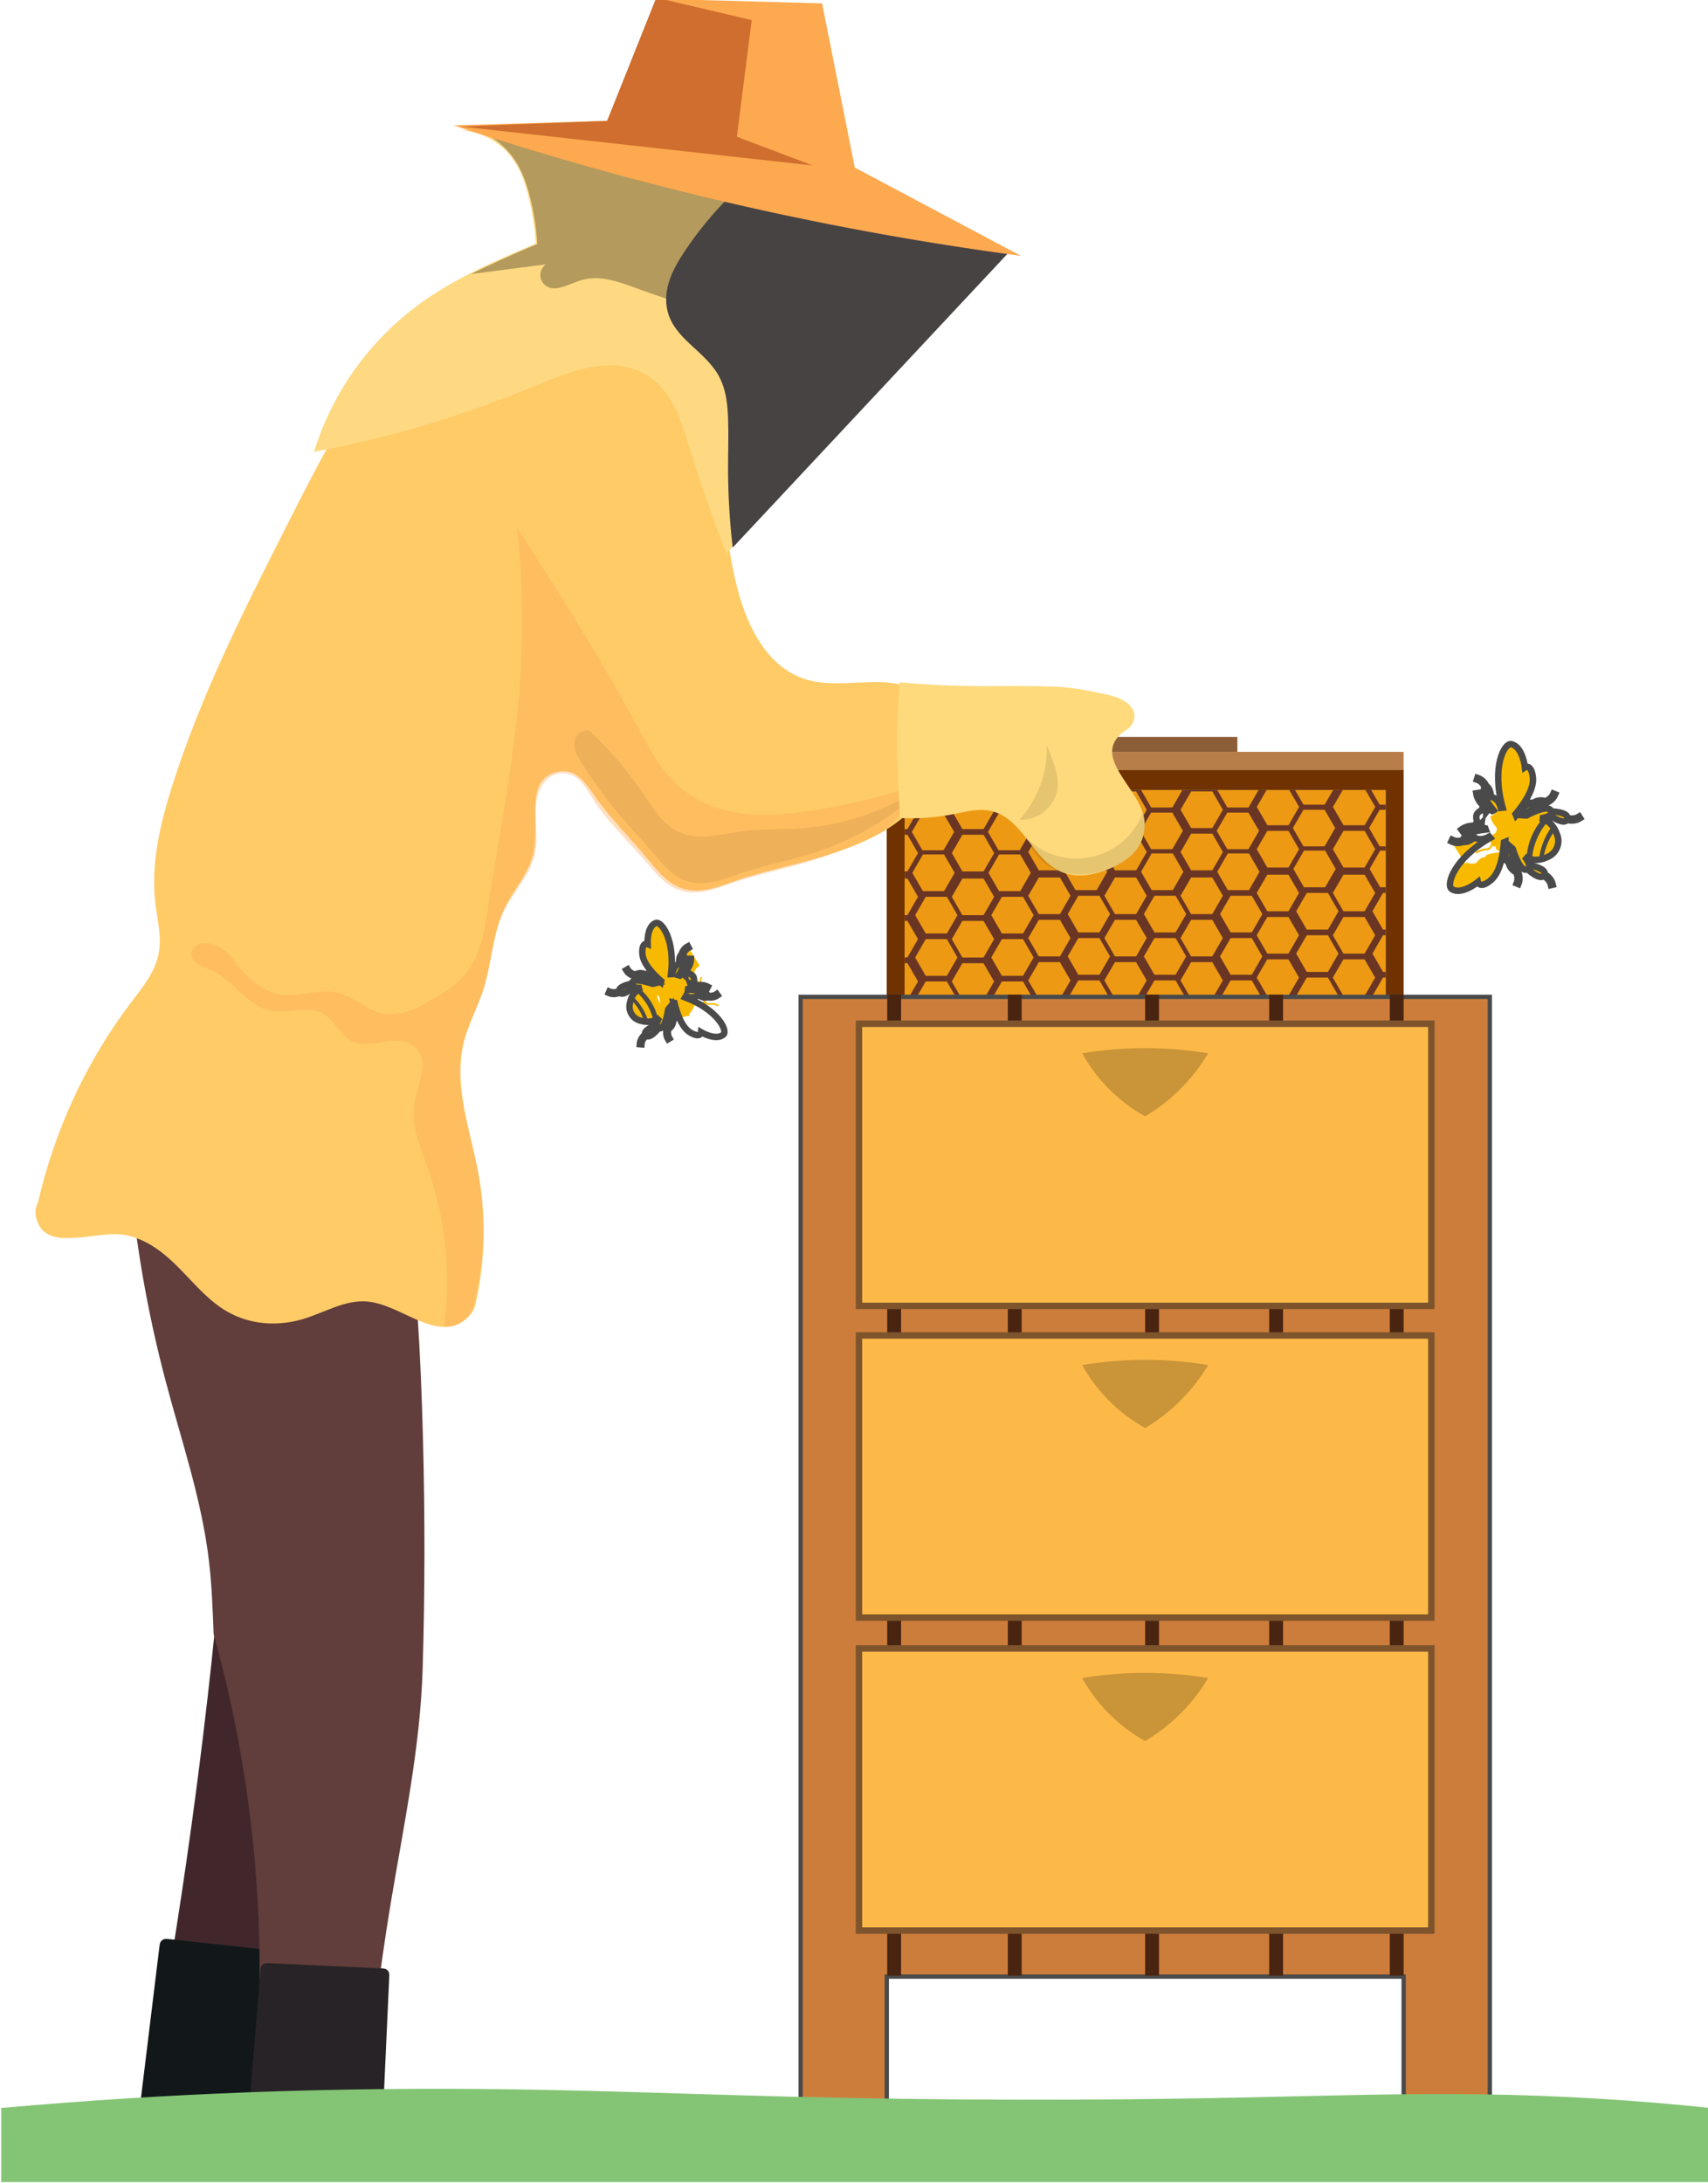 <svg width="69.988mm" height="89.415mm" version="1.1" viewBox="0 0 69.988 89.415" xmlns="http://www.w3.org/2000/svg"><defs><clipPath id="clipPath900"><path d="m187.58 183.47h200.39v12.82h-200.39z"/></clipPath><clipPath id="clipPath884"><path d="m262.42 323.57 2.846-4.682-2.251-1.368-2.846 4.682z"/></clipPath><clipPath id="clipPath890"><path d="m0 0h841.89v595.28h-841.89z"/></clipPath><clipPath id="clipPath868"><path d="m263.33 324.47 3.138-5.162-2.479-1.507-3.138 5.162z"/></clipPath><clipPath id="clipPath874"><path d="m0 0h841.89v595.28h-841.89z"/></clipPath><clipPath id="clipPath848"><path d="m266.56 333.4 9.307-15.312-11.606-7.055-9.308 15.312z"/></clipPath><clipPath id="clipPath854"><path d="m0 0h841.89v595.28h-841.89z"/></clipPath><clipPath id="clipPath832"><path d="m365.5 337.51 2.346 5.716 2.555-1.049-2.346-5.716z"/></clipPath><clipPath id="clipPath838"><path d="m0 0h841.89v595.28h-841.89z"/></clipPath><clipPath id="clipPath816"><path d="m363.98 337.75 2.602 6.34 2.851-1.17-2.602-6.34z"/></clipPath><clipPath id="clipPath822"><path d="m0 0h841.89v595.28h-841.89z"/></clipPath><clipPath id="clipPath796"><path d="m353.15 334.55 7.962 19.4 14.549-5.971-7.962-19.4z"/></clipPath><clipPath id="clipPath802"><path d="m0 0h841.89v595.28h-841.89z"/></clipPath><clipPath id="clipPath780"><path d="m312.13 314.92 9.239 9.239 9.185-9.184-9.239-9.239z"/></clipPath><clipPath id="clipPath786"><path d="m0 0h841.89v595.28h-841.89z"/></clipPath><clipPath id="clipPath766"><path d="m286.78 284.76h69.193v35.488h-69.193z"/></clipPath><clipPath id="clipPath750"><path d="m312.13 242.44 9.239 9.239 9.185-9.185-9.239-9.239z"/></clipPath><clipPath id="clipPath756"><path d="m0 0h841.89v595.28h-841.89z"/></clipPath><clipPath id="clipPath736"><path d="m286.78 212.27h69.193v35.488h-69.193z"/></clipPath><clipPath id="clipPath720"><path d="m312.13 278.76 9.239 9.239 9.185-9.185-9.239-9.239z"/></clipPath><clipPath id="clipPath726"><path d="m0 0h841.89v595.28h-841.89z"/></clipPath><clipPath id="clipPath706"><path d="m286.78 248.59h69.193v35.488h-69.193z"/></clipPath><clipPath id="clipPath696"><path d="m290.43 207.42h3.609v115.82h-3.609z"/></clipPath><clipPath id="clipPath686"><path d="m304.43 207.42h3.609v115.82h-3.609z"/></clipPath><clipPath id="clipPath676"><path d="m320.37 207.42h3.609v115.82h-3.609z"/></clipPath><clipPath id="clipPath666"><path d="m334.77 207.42h3.609v115.82h-3.609z"/></clipPath><clipPath id="clipPath656"><path d="m348.77 207.42h3.609v115.82h-3.609z"/></clipPath><clipPath id="clipPath642"><path d="m280.12 187.21h82.5v136.03h-82.5z"/></clipPath><clipPath id="clipPath626"><path d="m303.18 349.93 7.472 2.55 3.057-8.959-7.472-2.55z"/></clipPath><clipPath id="clipPath632"><path d="m0 0h841.89v595.28h-841.89z"/></clipPath><clipPath id="clipPath616"><path d="m306.67 335.19h15.705v9.226h-15.705z"/></clipPath><clipPath id="clipPath606"><path d="m291.61 335.08h30.718v24.423h-30.718z"/></clipPath><clipPath id="clipPath596"><path d="m240.89 417.46h42.884v21.463h-42.884z"/></clipPath><clipPath id="clipPath586"><path d="m240.09 406.97h67.86v31.822h-67.86z"/></clipPath><clipPath id="clipPath576"><path d="m264.77 373.13h41.626v45.66h-41.626z"/></clipPath><clipPath id="clipPath566"><path d="m241.85 401.1h46.984v23.054h-46.984z"/></clipPath><clipPath id="clipPath556"><path d="m223.89 372.46h81.945v65.9h-81.945z"/></clipPath><clipPath id="clipPath546"><path d="m254.1 334.17h43.6v19.759h-43.6z"/></clipPath><clipPath id="clipPath536"><path d="m209.67 282.69h88.303v94.654h-88.303z"/></clipPath><clipPath id="clipPath526"><path d="m191.56 282.69h107.33v125.57h-107.33z"/></clipPath><clipPath id="clipPath510"><path d="m217.06 210.97 17.655-.808-1.009-22.052-17.655.808z"/></clipPath><clipPath id="clipPath516"><path d="m0 0h841.89v595.28h-841.89z"/></clipPath><clipPath id="clipPath500"><path d="m202.66 188.78h36.05v111.72h-36.05z"/></clipPath><clipPath id="clipPath484"><path d="m205.88 213.89 15.971-1.736-2.696-24.797-15.971 1.736z"/></clipPath><clipPath id="clipPath490"><path d="m0 0h841.89v595.28h-841.89z"/></clipPath><clipPath id="clipPath474"><path d="m203.66 188.78h17.057v60.988h-17.057z"/></clipPath><clipPath id="clipPath464"><path d="m309.69 349.42h23.386v3.725h-23.386z"/></clipPath><clipPath id="clipPath454"><path d="m292.46 314.52h57.836v32.471h-57.836z"/></clipPath><clipPath id="clipPath444"><path d="m290.37 312.2h62.006v37.12h-62.006z"/></clipPath><clipPath id="clipPath434"><path d="m292.45 314.52h57.838v32.466h-57.838z"/></clipPath><clipPath id="clipPath424"><path d="m290.38 347.32h61.995v4.109h-61.995z"/></clipPath></defs><g transform="translate(589.11 216.4)"><g transform="matrix(.353 0 0 -.353 -655.63 -61.906)"><g clip-path="url(#clipPath424)"><path d="m291.38 350.42h59.994v-2.109h-59.994z" fill="#b87e49"/></g></g><g transform="matrix(.353 0 0 -.353 -655.63 -61.906)"><g clip-path="url(#clipPath434)"><path d="m293.45 345.99h55.838v-30.466h-55.838z" fill="#ed9913"/></g></g><g transform="matrix(.353 0 0 -.353 -655.63 -61.906)"><g clip-path="url(#clipPath444)"><path d="m291.37 348.32v-35.12h60.006v35.12zm2.083-2.329h55.841v-30.469h-55.841z" fill="#6f3200"/></g></g><g transform="matrix(.353 0 0 -.353 -655.63 -61.906)"><g clip-path="url(#clipPath454)"><path d="m293.46 345.99v-.286h.317l1.228-2.128-1.228-2.118h-.317v-.655h.317l1.228-2.128-1.228-2.128h-.317v-.829h.317l1.228-2.118-1.228-2.128h-.317v-.665h.317l1.228-2.118-1.228-2.128h-.317v-.665h.317l1.228-2.118-1.228-2.128h-.317v-.665h.317l1.228-2.118-1.228-2.128h-.317v-.665h.317l.317-.552h1.289l-.706 1.218 1.228 2.128h2.456l1.228-2.128-.706-1.218h.962l.317.552h2.456l.317-.552h1.289l-.706 1.218 1.228 2.128h2.456l1.228-2.128-.706-1.218h.921l.389.675h2.456l.389-.675h1.289l-.778 1.34 1.228 2.128h2.456l1.228-2.128-.778-1.34h.962l.389.675h2.456l.389-.675h1.289l-.778 1.34 1.228 2.128h2.456l1.228-2.128-.778-1.34h.962l.389.675h2.456l.389-.675h1.289l-.778 1.34 1.228 2.128h2.456l1.228-2.128-.778-1.34h.767l.583 1.003h2.456l.583-1.003h1.279l-.962 1.668 1.228 2.128h2.456l1.228-2.128-.962-1.668h.952l.583 1.003h2.456l.583-1.003h1.279l-.962 1.668 1.228 2.128h.317v.655h-.317l-1.228 2.128 1.228 2.128h.317v.655h-.317l-1.228 2.128 1.228 2.128h.317v.655h-.317l-1.228 2.128 1.228 2.128h.317v.655h-.645l-1.228 2.128 1.228 2.128h.645v.491h-.706l-1.228 2.128 1.228 2.118h.706v.593h-.706l-.982 1.698h-.665l1.136-1.964-1.228-2.118h-2.456l-1.228 2.118 1.136 1.964h-1.115l-.982-1.698h-2.456l-.982 1.698h-.665l1.136-1.964-1.228-2.118h-2.456l-1.228 2.118 1.136 1.964h-.931l-1.167-2.026h-2.456l-1.166 2.026h-4.052l-1.166-2.026h-2.456l-1.166 2.026h-4.052l-1.166-2.026h-2.456l-1.167 2.026h-4.031l.01-.02-1.228-2.128h-2.456l-1.228 2.128.01.02h-3.95l.01-.02-1.228-2.128h-2.456l-1.228 2.128.01.02zm15.573-.164h2.456l1.228-2.128-1.228-2.118h-2.456l-1.228 2.118zm8.84 0h2.456l1.228-2.128-1.228-2.118h-2.456l-1.228 2.118zm8.84 0h2.456l1.228-2.128-1.228-2.118h-2.456l-1.228 2.118zm-26.552-.123h2.456l1.228-2.128-1.228-2.118h-2.456l-1.228 2.118zm39.588-2.005h2.456l1.228-2.118-1.228-2.128h-2.456l-1.228 2.128zm-26.521-.328h2.456l1.228-2.118-1.228-2.128h-2.456l-1.228 2.128zm8.84 0h2.456l1.228-2.118-1.228-2.128h-2.456l-1.228 2.128zm8.84 0h2.456l1.228-2.118-1.228-2.128h-2.456l-1.228 2.128zm-35.392-.123h2.456l1.228-2.118-1.228-2.128h-2.456l-1.228 2.128zm8.841 0h2.456l1.228-2.118-1.228-2.128h-2.456l-1.228 2.128zm31.197-1.995h2.456l1.228-2.128-1.228-2.128h-2.456l-1.228 2.128zm8.84 0h2.456l1.228-2.128-1.228-2.128h-2.456l-1.228 2.128zm-35.362-.327h2.456l1.228-2.128-1.228-2.128h-2.456l-1.228 2.128zm8.84 0h2.456l1.228-2.128-1.228-2.128h-2.456l-1.228 2.128zm8.84 0h2.456l1.228-2.128-1.228-2.128h-2.456l-1.228 2.128zm-26.552-.123h2.456l1.228-2.128-1.228-2.128h-2.456l-1.228 2.128zm39.649-1.842h2.456l1.228-2.128-1.228-2.128h-2.456l-1.228 2.128zm-26.521-.328h2.456l1.228-2.128-1.228-2.128h-2.456l-1.228 2.128zm8.84 0h2.456l1.228-2.128-1.228-2.128h-2.456l-1.228 2.128zm8.84 0h2.456l1.228-2.128-1.228-2.128h-2.456l-1.228 2.128zm-35.392-.123h2.456l1.228-2.128-1.228-2.128h-2.456l-1.228 2.128zm8.841 0h2.456l1.228-2.128-1.228-2.128h-2.456l-1.228 2.128zm31.136-2.343h2.456l1.228-2.118-1.228-2.128h-2.456l-1.228 2.128zm8.84 0h2.456l1.228-2.118-1.228-2.128h-2.456l-1.228 2.128zm-35.362-.327h2.456l1.228-2.118-1.228-2.128h-2.456l-1.228 2.128zm8.84 0h2.456l1.228-2.118-1.228-2.128h-2.456l-1.228 2.128zm8.84 0h2.456l1.228-2.118-1.228-2.128h-2.456l-1.228 2.128zm-26.552-.123h2.456l1.228-2.118-1.228-2.128h-2.456l-1.228 2.128zm39.976-1.668h2.456l1.228-2.128-1.228-2.128h-2.456l-1.228 2.128zm-26.521-.327h2.456l1.228-2.128-1.228-2.128h-2.456l-1.228 2.128zm8.84 0h2.456l1.228-2.128-1.228-2.128h-2.456l-1.228 2.128zm8.841 0h2.456l1.228-2.128-1.228-2.128h-2.456l-1.228 2.128zm-35.392-.123h2.456l1.228-2.128-1.228-2.128h-2.456l-1.228 2.128zm8.84 0h2.456l1.228-2.128-1.228-2.128h-2.456l-1.228 2.128zm30.808-2.343h2.456l1.228-2.118-1.228-2.128h-2.456l-1.228 2.128zm8.84 0h2.456l1.228-2.118-1.228-2.128h-2.456l-1.228 2.128zm-35.362-.327h2.456l1.228-2.118-1.228-2.128h-2.456l-1.228 2.128zm8.84 0h2.456l1.228-2.118-1.228-2.128h-2.456l-1.228 2.128zm8.84 0h2.456l1.228-2.118-1.228-2.128h-2.456l-1.228 2.128zm-26.552-.123h2.456l1.228-2.118-1.228-2.128h-2.456l-1.228 2.128zm39.976-1.668h2.456l1.228-2.128-1.228-2.128h-2.456l-1.228 2.128zm-26.521-.328h2.456l1.228-2.128-1.228-2.128h-2.456l-1.228 2.128zm8.84 0h2.456l1.228-2.128-1.228-2.128h-2.456l-1.228 2.128zm8.841 0h2.456l1.228-2.128-1.228-2.128h-2.456l-1.228 2.128zm-35.392-.123h2.456l1.228-2.128-1.228-2.128h-2.456l-1.228 2.128zm8.84 0h2.456l1.228-2.128-1.228-2.128h-2.456l-1.228 2.128zm30.808-2.343h2.456l1.228-2.118-1.228-2.128h-2.456l-1.228 2.128zm8.84 0h2.456l1.228-2.118-1.228-2.128h-2.456l-1.228 2.128zm-35.362-.327h2.456l1.228-2.118-1.228-2.128h-2.456l-1.228 2.128zm8.84 0h2.456l1.228-2.118-1.228-2.128h-2.456l-1.228 2.128zm8.84 0h2.456l1.228-2.118-1.228-2.128h-2.456l-1.228 2.128zm-26.552-.123h2.456l1.228-2.118-1.228-2.128h-2.456l-1.228 2.128zm39.976-1.668h2.456l1.228-2.128-1.228-2.128h-2.456l-1.228 2.128zm-26.521-.327h2.456l1.228-2.128-1.228-2.128h-2.456l-1.228 2.128zm8.84 0h2.456l1.228-2.128-1.228-2.128h-2.456l-1.228 2.128zm8.841 0h2.456l1.228-2.128-1.228-2.128h-2.456l-1.228 2.128zm-35.392-.123h2.456l1.228-2.128-1.228-2.128h-2.456l-1.228 2.128zm8.84 0h2.456l1.228-2.128-1.228-2.128h-2.456l-1.228 2.128zm30.808-2.343h2.456l1.228-2.118-1.228-2.128h-2.456l-1.228 2.128zm8.84 0h2.456l1.228-2.118-1.228-2.128h-2.456l-1.228 2.128zm-35.362-.327h2.456l1.228-2.118-1.228-2.128h-2.456l-1.228 2.128zm8.84 0h2.456l1.228-2.118-1.228-2.128h-2.456l-1.228 2.128zm8.84 0h2.456l1.228-2.118-1.228-2.128h-2.456l-1.228 2.128zm-26.552-.123h2.456l1.228-2.118-1.228-2.128h-2.456l-1.228 2.128z" fill="#6a3623"/></g></g><g transform="matrix(.353 0 0 -.353 -655.63 -61.906)"><g clip-path="url(#clipPath464)"><path d="m310.69 352.15h21.386v-1.726h-21.386z" fill="#8c5e38"/></g></g><g transform="matrix(.353 0 0 -.353 -655.63 -61.906)"><g clip-path="url(#clipPath474)"><path d="m218.33 190.11-13.668-.332c2.075 10.606 3.885 21.262 5.428 31.959.912 6.319 1.737 12.7 2.458 19.027.304 2.666.591 5.334.86 8.003 2.637-8.102 4.461-16.447 5.447-24.91 1.307-11.223 1.13-22.569-.526-33.746z" fill="#41272b"/></g></g><g transform="matrix(.353 0 0 -.353 -655.63 -61.906)"><g clip-path="url(#clipPath484)"><g clip-path="url(#clipPath490)"><path d="m208.2 212.64 11.4-1.239c.165-.018.289-.031.393-.05.104-.018.185-.047.275-.08.092-.045.173-.11.238-.191.064-.08.11-.173.135-.273.013-.095.023-.18.019-.286-.004-.106-.018-.232-.036-.399l-2.127-19.569c-.018-.165-.031-.289-.05-.393-.018-.104-.047-.185-.08-.275-.045-.092-.11-.173-.191-.238s-.173-.11-.273-.135c-.095-.013-.18-.023-.286-.019-.107.005-.232.018-.399.036l-12.931.457 2.64 21.629c.018.165.031.289.05.393.018.104.047.185.08.275.045.092.11.173.19.238.08.064.173.111.273.135.095.013.179.023.285.019.106-.004.23-.018.395-.036z" fill="#12171a"/></g></g></g><g transform="matrix(.353 0 0 -.353 -655.63 -61.906)"><g clip-path="url(#clipPath500)"><path d="m203.66 299.5c.738-7.421 2.078-14.751 3.969-21.938 1.83-6.955 4.208-13.792 5.062-20.969.339-2.848.442-5.694.549-8.541 2.233-8.027 3.775-16.231 4.607-24.521 1.128-11.233.95-22.558-.531-33.75l13.688.312c.259 9.026 1.35 18.111 2.844 27.031 1.5 8.961 3.381 17.838 3.656 26.906.266 8.777.274 17.833.031 26.906-.249 9.345-.741 18.734-1.969 27.969z" fill="#613d3b"/></g></g><g transform="matrix(.353 0 0 -.353 -655.63 -61.906)"><g clip-path="url(#clipPath510)"><g clip-path="url(#clipPath516)"><path d="m219.82 209.85 12.742-.583c.159-.007.279-.013.38-.024.101-.011.18-.034.268-.06.091-.038.173-.096.239-.168.067-.073.116-.16.146-.254.018-.09.033-.171.035-.273.002-.102-.003-.224-.011-.385l-.79-17.257c-.007-.159-.013-.279-.024-.38-.011-.101-.034-.18-.06-.268-.038-.091-.096-.173-.168-.239-.073-.067-.16-.116-.254-.146-.09-.018-.171-.033-.273-.035-.102-.002-.224.003-.385.011l-14.569.091 1.564 18.914c.007.159.013.279.024.38.011.101.034.18.06.268.038.091.096.173.168.239.073.067.16.116.254.146.09.018.171.033.273.035.102.002.222-.003.381-.011z" fill="#272326"/></g></g></g><g transform="matrix(.353 0 0 -.353 -655.63 -61.906)"><g clip-path="url(#clipPath526)"><path d="m192.62 296.46c.807-3.658 4.97-2.222 8.721-2.011 2.316.13 4.429-.906 6.295-2.454 2.49-2.065 4.433-4.998 7.287-6.586 2.703-1.504 5.833-1.658 8.713-.8 2.498.743 4.852 2.265 7.455 2.026 4.077-.375 8.131-4.937 11.553-1.929.426.374.743.846.941 1.381 1.183 5.072 1.307 10.333.366 15.455-.936 5.092-2.905 10.185-1.648 15.236.526 2.113 1.602 4.039 2.26 6.113.982 3.094 1.045 6.518 2.457 9.419 1.122 2.306 3.013 4.185 3.421 6.773.542 3.433-.954 7.936 2.415 8.939 2.212.658 3.373-.893 4.633-2.746 1.674-2.461 4.366-5.092 6.449-7.656 1.054-1.297 2.192-2.573 3.753-3.058 2.113-.657 4.1.185 6.124.891 2.677.934 5.59 1.573 8.341 2.313 6.305 1.697 13.149 4.343 15.29 11.137.819 2.599.586 5.523-1.226 7.463-3.703 3.965-9.745.881-14.515 2.557-4.222 1.483-6.468 5.892-7.644 10.381-2.046 7.81-1.59 16.252-4.808 23.647-1.899 4.365-4.966 8.065-8.831 10.656-2.905 2.577-6.667 3.874-10.482 3.62-5.782-.385-10.641-4.12-14.589-8.539-5.695-6.374-9.614-14.12-13.45-21.684-5.093-10.041-10.182-20.087-13.515-30.675-1.373-4.363-2.458-8.955-1.909-13.52.232-1.927.746-3.818.393-5.739-.403-2.193-1.852-3.936-3.177-5.682-5.194-6.84-8.896-14.78-10.848-23.266-.27-.507-.35-1.098-.225-1.662z" fill="#fecb67"/></g></g><g transform="matrix(.353 0 0 -.353 -655.63 -61.906)"><g clip-path="url(#clipPath536)"><path d="m239.99 283.7c.873-.071 1.683.19 2.368.779.43.369.744.847.941 1.381 1.449 5.198 1.666 10.663.634 15.96-.959 4.923-2.978 9.835-1.763 14.732.527 2.123 1.646 4.04 2.336 6.113 1.03 3.096 1.063 6.525 2.521 9.419 1.185 2.352 3.2 4.279 3.6 6.923.382 2.527-.597 5.381.773 7.526.56.876 1.399 1.449 2.455 1.395 1.679-.086 2.491-1.471 3.348-2.878 1.598-2.623 4.314-5.119 6.449-7.656 1.074-1.277 2.194-2.568 3.753-3.058 2.11-.662 4.097.194 6.124.891 2.682.923 5.608 1.507 8.34 2.313 3.125.921 6.295 2.213 9.207 3.657l5.9 6.045c-4.571-1.63-9.16-2.799-13.746-3.554-5.174-.852-10.833-1.165-15.211 2.094-2.675 1.991-4.154 4.902-5.722 7.819-1.705 3.172-3.592 6.394-5.481 9.537-2.684 4.463-5.468 8.867-8.347 13.206.632-5.798.755-11.64.367-17.46-.397-5.954-1.327-11.854-2.315-17.738-.478-2.845-.972-5.706-1.397-8.541-.41-2.734-.797-5.554-2.501-7.76-1.181-1.529-2.871-2.545-4.456-3.417-1.62-.891-3.312-1.706-5.191-1.389-1.94.327-3.393 1.932-5.292 2.419-2.141.549-4.351-.501-6.529-.231-2.437.302-4.247 2.232-5.715 4.201-1.75 2.346-4.733 2.267-4.765.519-.019-1.032 1.183-1.403 2.188-1.805 2.665-1.065 4.114-4.165 6.938-4.743 2.075-.425 4.359.678 6.229-.417 1.319-.772 1.884-2.439 3.26-3.12 2.299-1.138 5.425 1.172 7.391-.776 1.652-1.637.266-4.115-.13-6.392-.452-2.597.671-5.082 1.528-7.517 1.038-2.946 1.724-6.005 2.046-9.112.322-3.101.281-6.243-.134-9.365z" fill="#ffa551" fill-opacity=".353"/></g></g><g transform="matrix(.353 0 0 -.353 -655.63 -61.906)"><g clip-path="url(#clipPath546)"><path d="m257.99 346.12c1.946-2.715 4.278-5.12 6.449-7.656 1.085-1.267 2.191-2.571 3.753-3.058 2.108-.657 4.095.205 6.124.891 2.69.909 5.623 1.449 8.341 2.313 5.195 1.651 10.006 4.477 14.047 8.63-4.463-3.318-9.752-5.293-15.262-5.695-2.335-.17-4.748-.044-7.008-.361-2.449-.344-4.855-1.115-7.172-.067-1.876.849-2.976 2.7-4.121 4.404-1.819 2.708-3.95 5.193-6.348 7.404-.606.05-1.184-.261-1.476-.793-.542-.988.057-2.114.693-3.083.63-.959 1.276-1.944 1.982-2.929z" fill="#634a27" fill-opacity=".1"/></g></g><g transform="matrix(.353 0 0 -.353 -655.63 -61.906)"><g clip-path="url(#clipPath556)"><path d="m224.89 385.23c8.865 1.65 17.404 4.221 25.55 7.616 4.351 1.814 9.253 3.768 13.251 1.163 2.821-1.838 3.81-5.167 4.762-8.224 1.28-4.113 2.709-8.215 4.306-12.329l32.076 34.687-17.169 9.643-3.794 19.046-19.015.524-5.941-14.155-17.023-.654c2.484-.15 4.762-1.434 6.178-3.481.881-1.274 1.354-2.743 1.716-4.203.443-1.781.729-3.611.848-5.475-.381-.16-.761-.321-1.141-.482-4.418-1.877-8.82-3.868-12.667-6.745-5.67-4.239-9.849-10.168-11.937-16.933z" fill="#fed982"/></g></g><g transform="matrix(.353 0 0 -.353 -655.63 -61.906)"><g clip-path="url(#clipPath566)"><path d="m287.84 417.74-28.75 5.415-16.234-.278c2.212-.573 4.132-1.947 5.389-3.856.85-1.292 1.342-2.748 1.716-4.203.457-1.778.744-3.609.848-5.475-.381-.159-.761-.32-1.141-.482-2.207-.944-4.39-1.944-6.547-2.999l8.7 1.123c-.771-.528-.881-1.623-.23-2.293 1.048-1.079 2.634-.113 4.092.381 1.881.637 3.736.169 5.58-.476 2.11-.738 4.364-1.654 6.598-2.128 9.951-2.111 19.404 5.114 19.98 15.27z" fill-opacity=".29"/></g></g><g transform="matrix(.353 0 0 -.353 -655.63 -61.906)"><g clip-path="url(#clipPath576)"><path d="m271.81 394.16c.939-1.653 1.097-3.458 1.153-5.289.057-1.825-.009-3.683-.009-5.477-4e-4-3.068.177-6.158.542-9.272l31.898 34.093-18.561 9.567-13.823-3.052c-1.923-1.935-3.582-3.979-5.022-6.126-1.402-2.091-2.723-4.534-2.031-7.146.825-3.114 4.286-4.544 5.851-7.299z" fill="#474343"/></g></g><g transform="matrix(.353 0 0 -.353 -655.63 -61.906)"><g clip-path="url(#clipPath586)"><path d="m306.95 407.97-19.286 10.252-3.794 19.046-19.015.524-5.941-14.154-17.824-.525c10.06-3.333 20.262-6.221 30.577-8.654 11.646-2.748 23.422-4.913 35.284-6.488z" fill="#fda950"/></g></g><g transform="matrix(.353 0 0 -.353 -655.63 -61.906)"><g clip-path="url(#clipPath596)"><path d="m275.7 435.33-11.078 2.594-5.707-14.289-17.023-.654 40.884-4.52-8.799 3.331z" fill="#cf6e2e"/></g></g><g transform="matrix(.353 0 0 -.353 -655.63 -61.906)"><g clip-path="url(#clipPath606)"><path d="m292.93 342.74c2.052-.104 4.109.044 6.125.439 1.507.295 3.059.737 4.594.338 1.711-.444 2.908-1.815 3.982-3.199 1.215-1.566 2.406-3.265 4.29-3.932 1.742-.617 3.588-.234 5.236.445 1.423.586 2.779 1.407 3.546 2.754.668 1.175.797 2.548.388 3.793-1.072 3.261-5.34 6.29-2.701 8.964.508.515 1.267.79 1.566 1.458.697 1.553-.774 2.762-2.775 3.205-1.801.399-4.002.901-6.331.984-2.801.1-5.601.06-8.404.058-3.202-.002-6.402.148-9.589.45-.198-2.677-.275-5.327-.244-7.99.03-2.593.14-5.18.317-7.767z" fill="#ffda7c"/></g></g><g transform="matrix(.353 0 0 -.353 -655.63 -61.906)"><g clip-path="url(#clipPath616)"><path d="m307.67 340.35c.702-1.94 2.283-3.406 4.29-3.932 1.767-.463 3.59-.197 5.236.445 1.436.56 2.768 1.413 3.546 2.754.671 1.158.82 2.537.388 3.793-.98-2.631-3.23-4.583-5.973-5.183-2.694-.589-5.504.208-7.488 2.123z" fill-opacity=".1"/></g></g><g transform="matrix(.353 0 0 -.353 -655.63 -61.906)"><g clip-path="url(#clipPath626)"><g clip-path="url(#clipPath632)"><path d="m306.76 342.54c1.357 1.483 2.325 3.279 2.819 5.228.283 1.117.405 2.269.362 3.421.34-.774.641-1.565.903-2.369.211-.651.398-1.316.402-2.001.014-2.451-2.038-4.408-4.485-4.278z" fill-opacity=".1"/></g></g></g><g transform="matrix(.353 0 0 -.353 -655.63 -61.906)"><g clip-path="url(#clipPath642)"><path d="m281.38 321.99v-133.53h10v19.844h60v-19.844h10v133.53z" fill="#cd7d3b"/><g transform="matrix(1 0 0 -1 281.38 321.99)"><path d="m0 0v133.53h10v-19.844h60v19.844h10v-133.53z" fill="none" stroke="#4a4a4a" stroke-width=".5"/></g></g></g><g transform="matrix(.353 0 0 -.353 -655.63 -61.906)"><g clip-path="url(#clipPath656)"><path d="m349.77 322.24h1.609v-113.82h-1.609z" fill="#492410"/></g></g><g transform="matrix(.353 0 0 -.353 -655.63 -61.906)"><g clip-path="url(#clipPath666)"><path d="m335.77 322.24h1.609v-113.82h-1.609z" fill="#492410"/></g></g><g transform="matrix(.353 0 0 -.353 -655.63 -61.906)"><g clip-path="url(#clipPath676)"><path d="m321.37 322.24h1.609v-113.82h-1.609z" fill="#492410"/></g></g><g transform="matrix(.353 0 0 -.353 -655.63 -61.906)"><g clip-path="url(#clipPath686)"><path d="m305.43 322.24h1.609v-113.82h-1.609z" fill="#492410"/></g></g><g transform="matrix(.353 0 0 -.353 -655.63 -61.906)"><g clip-path="url(#clipPath696)"><path d="m291.43 322.24h1.609v-113.82h-1.609z" fill="#492410"/></g></g><g transform="matrix(.353 0 0 -.353 -655.63 -61.906)"><g clip-path="url(#clipPath706)"><path d="m288.15 282.7h66.443v-32.738h-66.443z" fill="#fcb947"/><g transform="matrix(1 0 0 -1 288.15 282.7)"><path d="m0 0h66.443v32.738h-66.443z" fill="none" stroke="#7e542c" stroke-width=".75"/></g></g></g><g transform="matrix(.353 0 0 -.353 -655.63 -61.906)"><g clip-path="url(#clipPath720)"><g clip-path="url(#clipPath726)"><path d="m314.06 279.27c.821-1.479 1.838-2.84 3.024-4.047 1.266-1.289 2.71-2.389 4.289-3.266 1.406.836 2.71 1.834 3.884 2.973 1.329 1.289 2.482 2.748 3.429 4.34-2.383.394-4.794.595-7.21.6-2.484.006-4.965-.195-7.416-.6z" fill-opacity=".2"/></g></g></g><g transform="matrix(.353 0 0 -.353 -655.63 -61.906)"><g clip-path="url(#clipPath736)"><path d="m288.15 246.38h66.443v-32.738h-66.443z" fill="#fcb947"/><g transform="matrix(1 0 0 -1 288.15 246.38)"><path d="m0 0h66.443v32.738h-66.443z" fill="none" stroke="#7e542c" stroke-width=".75"/></g></g></g><g transform="matrix(.353 0 0 -.353 -655.63 -61.906)"><g clip-path="url(#clipPath750)"><g clip-path="url(#clipPath756)"><path d="m314.06 242.95c.821-1.479 1.838-2.84 3.024-4.047 1.266-1.289 2.71-2.389 4.289-3.266 1.406.836 2.71 1.834 3.884 2.973 1.329 1.289 2.482 2.748 3.429 4.34-2.383.394-4.794.595-7.21.6-2.484.006-4.965-.195-7.416-.6z" fill-opacity=".2"/></g></g></g><g transform="matrix(.353 0 0 -.353 -655.63 -61.906)"><g clip-path="url(#clipPath766)"><path d="m288.15 318.87h66.443v-32.738h-66.443z" fill="#fcb947"/><g transform="matrix(1 0 0 -1 288.15 318.87)"><path d="m0 0h66.443v32.738h-66.443z" fill="none" stroke="#7e542c" stroke-width=".75"/></g></g></g><g transform="matrix(.353 0 0 -.353 -655.63 -61.906)"><g clip-path="url(#clipPath780)"><g clip-path="url(#clipPath786)"><path d="m314.06 315.44c.821-1.479 1.838-2.84 3.024-4.047 1.266-1.289 2.71-2.389 4.289-3.266 1.406.836 2.71 1.834 3.884 2.973 1.329 1.289 2.482 2.748 3.429 4.34-2.383.394-4.794.595-7.21.6-2.484.006-4.965-.195-7.416-.6z" fill-opacity=".2"/></g></g></g><g transform="matrix(.353 0 0 -.353 -655.63 -61.906)"><g clip-path="url(#clipPath796)"><g clip-path="url(#clipPath802)"><path d="m356.91 340.03c.562-.275 1.12-.164 1.432-.051.224-.043.651-.011 1.239.521.332-.235.915-.361 1.714.085.038-.05.077-.1.117-.146-4.183-2.391-5.162-5.483-4.449-5.943 1.142-.735 3.035.828 3.035.828s.217-.876 1.522.228c1.092.921 1.41 3.125 1.502 4.358.052.018.103.037.151.057-.05-.925-.058-2.375.323-2.251.018.007.036.014.052.017.017-.224.14-.943.891-1.271.114-.263.27-.771.052-1.302l.203-.083c.26.632.064 1.224-.07 1.511-.021.309-.178.866-.79 1.27.012.005.021.011.037.014.186.081.087.787-.092 1.516.083-.073.171-.148.26-.219.304-.952 1.019-2.808 1.708-2.342.332-.319 1.446-1.244 1.877-.795.224-.126.72-.463.859-1.072l.213.051c-.156.7-.703 1.071-.963 1.217.176.608-1.275.952-1.794 1.056-.035.285-.245.637-.516.985.151-.077.31-.146.474-.213.78-.32 1.61-.144 2.392.274.82.437 1.231 1.44.955 2.326-.265.843-.726 1.554-1.51 1.876-.164.067-.324.123-.488.18.437.057.834.161 1.06.339.443-.29 1.717-1.064 2.019-.508.286-.083.938-.198 1.54.19l-.116.186c-.528-.34-1.118-.232-1.365-.16.013.62-1.429.744-1.894.753-.163.816-1.975-.001-2.86-.465-.113.012-.228.019-.339.025.643.391 1.21.824 1.13 1.014-.005.012-.011.024-.016.036.724-.144 1.227.142 1.455.349.296.11.851.394 1.111 1.026l-.203.083c-.216-.527-.686-.782-.952-.89-.766.295-1.359-.132-1.528-.28-.009.014-.017.032-.024.05-.184.356-1.196-.681-1.811-1.375-.018.052-.042.101-.068.146.796.944 2.119 2.736 1.992 4.157-.153 1.703-.923 1.23-.923 1.23s-.262 2.413-1.589 2.696c-.83.173-2.305-2.713-1.008-7.354-.061-.005-.123-.013-.186-.022-.257.874-.761 1.194-1.16 1.264-.045.792-.326 1.115-.516 1.241-.149.297-.464.765-1.055.969l-.07-.207c.445-.153.713-.481.863-.739 0 0-.001-.004-.006-.002-.109-.901.181-1.202.32-1.294-.03-.013-.06-.029-.082-.045-.195-.151.49-1.06.83-1.48-.045-.026-.09-.051-.135-.077-.176.112-.465.211-.705-.109 8e-4.182-.123.253-.29.242l.045.109c.099.24.048.523-.136.712-.213.225-.487.603-.567 1.128l-.216-.035c.092-.58.393-.999.627-1.243.12-.128.157-.316.091-.476l-.107-.261c-.226-.095-.46-.28-.551-.503-.092-.223-.055-.518.039-.744l-.108-.262c-.066-.16-.224-.268-.399-.275-.34-.013-.847-.096-1.319-.444l.129-.176c.43.316.887.396 1.196.406.265.009.497.169.596.41l.045.111c.111-.125.249-.162.377-.031-.054-.396.225-.532.425-.575.014-.05.022-.102.042-.149-.539-.065-1.662-.224-1.63-.469.004-.026.01-.058.026-.089-.16.031-.582.021-1.137-.697 0 0-.002-.004.002-.006-.288-.079-.715-.124-1.133.082l-.096-.198z" fill="#f8ba00"/><g transform="matrix(.38 .925 .925 -.38 354.97 335.29)"><path d="m5.119 0c-.041.624.274 1.098.497 1.344.046.223.237.607.953.948-.091.396.014.984.729 1.554-.032.055-.064.109-.091.164-3.8-2.962-7.032-2.694-7.187-1.86-.246 1.335 1.918 2.493 1.918 2.493 0 0-.729.533.789 1.321 1.267.661 3.427.118 4.602-.265.036.041.073.082.11.118-.875.305-2.219.848-1.959 1.153.014.014.026.028.036.041-.201.1-.819.487-.837 1.307-.201.205-.611.543-1.185.543v.219c.684 0 1.157-.406 1.371-.638.278-.137.733-.493.874-1.213.009.009.018.015.027.028.146.141.761-.219 1.367-.661-.036.105-.072.214-.104.323-.766.643-2.211 2.009-1.518 2.469-.169.428-.602 1.81-.023 2.038-.032.255-.155.842-.665 1.202l.128.178c.588-.41.724-1.057.76-1.353.629-.068.396-1.541.296-2.061.251-.141.496-.469.715-.852-.014.169-.017.342-.017.52 0 .843.478 1.544 1.162 2.109.715.592 1.799.592 2.515 0 .679-.565 1.162-1.261 1.162-2.109 0-.178-.009-.347-.019-.52.219.383.466.71.716.852-.1.519-.333 1.992.296 2.061.032.296.173.943.76 1.353l.128-.178c-.515-.36-.639-.947-.666-1.202.579-.223.146-1.605-.023-2.038.693-.46-.751-1.827-1.517-2.469-.032-.109-.069-.218-.105-.323.606.447 1.221.807 1.367.661.009-.009.018-.019.027-.028.141.725.598 1.081.876 1.213.214.232.688.638 1.371.638v-.219c-.57 0-.984-.337-1.185-.543-.018-.82-.638-1.207-.839-1.307.009-.014.023-.028.037-.041.26-.305-1.085-.848-1.959-1.153.041-.036.078-.077.11-.118 1.176.378 3.336.921 4.602.265 1.517-.788.787-1.321.787-1.321s2.133-1.158 1.891-2.493c-.155-.834-3.385-1.102-7.186 1.86-.027-.055-.059-.109-.091-.164.711-.57.816-1.157.729-1.554.715-.342.907-.725.953-.948.219-.251.532-.72.496-1.344l-.218.014c.027.469-.174.842-.356 1.079 0 0-.004 0-.004-.004-.875.242-1.043.623-1.075.787-.023-.023-.05-.045-.073-.058-.214-.123-.794.856-1.054 1.33-.041-.032-.081-.064-.122-.095.036-.205.019-.511-.369-.611.169-.068.187-.21.114-.36h.118c.26 0 .502-.154.607-.396.128-.283.373-.679.829-.953l-.114-.187c-.501.305-.775.742-.911 1.052-.073.159-.233.265-.406.265h-.282c-.173-.173-.433-.319-.675-.319-.242 0-.5.146-.674.319h-.283c-.173 0-.333-.105-.406-.265-.141-.31-.41-.747-.911-1.052l-.114.187c.456.278.703.67.83.953.109.242.345.396.605.396h.12c-.073.15-.055.292.114.36-.387.1-.407.41-.37.611-.041.032-.086.059-.122.095-.264-.474-.838-1.453-1.052-1.33-.023.014-.05.031-.073.058-.032-.159-.202-.546-1.077-.787 0 0-.004-0-.004.004-.182-.237-.386-.615-.355-1.079z" fill="none" stroke="#4a4a4a" stroke-width=".75"/></g></g></g></g><g transform="matrix(.353 0 0 -.353 -655.63 -61.906)"><g clip-path="url(#clipPath816)"><g clip-path="url(#clipPath822)"><path d="m365.64 338.15c.067.848.259 1.658.574 2.419.308.743.731 1.436 1.266 2.071.109-.042.216-.087.321-.137.106-.05.21-.103.311-.16-.535-.62-.959-1.298-1.268-2.026-.316-.747-.509-1.544-.576-2.38-.099.026-.198.056-.296.088-.112.037-.223.078-.332.123z" fill="#4a4a4a"/></g></g></g><g transform="matrix(.353 0 0 -.353 -655.63 -61.906)"><g clip-path="url(#clipPath832)"><g clip-path="url(#clipPath838)"><path d="m367.09 337.94c.082.713.254 1.4.514 2.053.258.649.602 1.262 1.028 1.831l.364-.445c-.343-.454-.628-.939-.854-1.451-.27-.611-.452-1.258-.546-1.931z" fill="#4a4a4a"/></g></g></g><g transform="matrix(.353 0 0 -.353 -655.63 -61.906)"><g clip-path="url(#clipPath848)"><g clip-path="url(#clipPath854)"><path d="m268.29 327.85c-.462-.241-.663-.67-.741-.935-.139-.129-.329-.431-.263-1.088-.322-.107-.694-.435-.79-1.19-.053-.001-.105-.002-.156-.006.464 3.985-1.125 6.168-1.785 5.917-1.056-.402-.944-2.443-.944-2.443s-.694.288-.599-1.133c.078-1.187 1.398-2.489 2.179-3.16-.013-.044-.026-.087-.037-.129-.596.49-1.563 1.212-1.668.895-.004-.016-.008-.031-.014-.043-.158.099-.701.372-1.292.03-.233.054-.65.2-.898.608l-.156-.095c.296-.486.789-.648 1.047-.7.217-.139.668-.308 1.241-.097-.003-.01-.003-.019-.009-.032-.037-.165.485-.447 1.061-.687-.09-.019-.183-.041-.275-.066-.788.267-2.385.704-2.413.012-.378-.065-1.548-.355-1.46-.865-.195-.088-.666-.254-1.143-.047l-.071-.168c.546-.241 1.065-.058 1.291.044.321-.418 1.268.384 1.594.68.209-.117.548-.15.915-.14-.126-.063-.251-.136-.377-.213-.6-.365-.891-1.008-.998-1.739-.112-.765.357-1.536 1.087-1.789.696-.239 1.4-.281 2.003.085.127.077.242.157.362.238-.178-.321-.304-.638-.296-.878-.413-.153-1.561-.625-1.338-1.102-.197-.151-.596-.53-.634-1.126l.182-.014c.033.522.397.864.567.994.409-.315 1.205.59 1.44.897.627-.294.975 1.324 1.101 2.147.064.07.126.143.184.215-.056-.624-.046-1.218.121-1.258.01-.003.021-.004.032-.007-.454-.414-.511-.893-.484-1.148-.073-.253-.156-.765.139-1.251l.156.095c-.246.405-.185.846-.126 1.077.576.368.583.976.567 1.162.014-6e-4.03-.005.045-.009.33-.053.134 1.138-.027 1.893.044-.013.088-.022.132-.027.239-1.0.787-2.771 1.802-3.389 1.217-.739 1.281.011 1.281.011s1.746-1.016 2.592-.267c.526.471-.68 2.885-4.43 4.308.027.043.052.089.077.136.713-.259 1.176-.08 1.421.153.552-.361.908-.332 1.087-.268.273-.047.742-.067 1.171.229l-.104.149c-.322-.222-.674-.241-.922-.213 0 0-.002.003.001.005-.55.518-.895.473-1.025.424.006.026.01.055.01.077-.005.205-.952.195-1.402.174.005.043.01.085.015.128.162.063.371.208.275.526.121-.09.23-.042.305.075l.051-.084c.112-.185.327-.29.544-.26.256.031.645.028 1.036-.178l.084.162c-.434.225-.863.23-1.143.193-.145-.017-.289.051-.364.174l-.122.201c.048.198.039.446-.065.618s-.32.293-.518.341l-.122.202c-.075.123-.069.282.013.403.159.234.354.615.354 1.103l-.182 4e-4c-7e-4-.444-.173-.79-.319-1.003-.124-.182-.132-.417-.02-.602l.052-.085c-.139-.013-.231-.087-.207-.237-.239.232-.468.112-.595-8e-4-.04.015-.079.036-.121.046.223.393.671 1.225.491 1.324-.02.01-.044.022-.073.026.1.092.301.38.095 1.106 0 0-.002.003-.005.001.09.232.27.541.615.719l-.085.162z" fill="#f8ba00"/><g transform="matrix(.519 -.855 -.855 -.519 266.08 331.5)"><path d="m4.262 0c-.034.52.228.914.414 1.119.038.186.198.505.793.79-.076.33.011.819.607 1.293-.027.046-.053.091-.076.136-3.164-2.466-5.854-2.243-5.983-1.548-.205 1.112 1.597 2.076 1.597 2.076 0 0-.607.444.657 1.1 1.055.55 2.853.098 3.832-.221.03.034.061.068.091.098-.728.254-1.847.706-1.631.96.011.011.022.023.03.034-.167.083-.682.405-.697 1.088-.167.171-.508.452-.986.452v.183c.569 0 .963-.338 1.142-.531.231-.114.61-.411.728-1.01.008.008.015.012.023.024.121.118.634-.182 1.138-.55-.03.087-.06.178-.087.269-.637.535-1.84 1.673-1.264 2.056-.14.357-.501 1.507-.019 1.696-.027.212-.129.701-.554 1.001l.107.148c.489-.341.603-.88.633-1.126.524-.057.33-1.283.247-1.716.209-.118.413-.39.595-.709-.011.14-.014.285-.014.433 0 .702.398 1.285.967 1.756.596.493 1.498.493 2.094 0 .565-.47.967-1.05.967-1.756 0-.148-.008-.289-.015-.433.182.319.388.591.596.709-.083.432-.277 1.659.247 1.716.027.247.144.785.633 1.126l.107-.148c-.429-.3-.532-.788-.555-1.001.482-.186.121-1.336-.019-1.696.577-.383-.625-1.521-1.263-2.056-.027-.091-.057-.182-.088-.269.505.372 1.017.671 1.138.55.008-.008.015-.016.023-.024.118.603.498.9.729 1.01.178.193.573.531 1.142.531v-.183c-.474 0-.819-.281-.986-.452-.015-.683-.531-1.005-.698-1.088.008-.011.019-.023.031-.034.216-.254-.903-.706-1.631-.96.034-.03.065-.064.091-.098.979.315 2.777.767 3.832.221 1.263-.656.656-1.1.656-1.1s1.776-.964 1.574-2.076c-.129-.694-2.818-.918-5.982 1.548-.023-.046-.049-.091-.076-.136.592-.474.679-.963.607-1.293.596-.285.755-.604.793-.79.182-.209.443-.599.413-1.119l-.181.012c.023.391-.145.701-.296.899 0 0-.004 0-.004-.004-.728.201-.868.519-.895.656-.019-.019-.041-.037-.06-.049-.178-.102-.661.713-.877 1.107-.034-.027-.068-.053-.102-.079.03-.171.015-.425-.307-.509.14-.057.156-.175.095-.3h.098c.216 0 .418-.129.505-.33.106-.235.311-.566.69-.793l-.095-.155c-.417.254-.645.618-.759.876-.061.133-.194.221-.338.221h-.235c-.144-.144-.361-.266-.562-.266-.201 0-.417.121-.561.266h-.236c-.144 0-.277-.088-.338-.221-.118-.258-.341-.622-.759-.876l-.095.155c.379.231.585.558.691.793.091.201.288.33.504.33h.1c-.061.125-.046.243.095.3-.322.083-.339.342-.308.509-.034.027-.072.049-.102.079-.22-.395-.698-1.21-.876-1.107-.019.011-.041.026-.06.049-.027-.133-.168-.455-.896-.656 0 0-.004-0-.004.004-.152-.197-.322-.512-.295-.899z" fill="none" stroke="#4a4a4a" stroke-width=".75"/></g></g></g></g><g transform="matrix(.353 0 0 -.353 -655.63 -61.906)"><g clip-path="url(#clipPath868)"><g clip-path="url(#clipPath874)"><path d="m262.72 322.93c.536-.464.983-.992 1.338-1.579.346-.573.601-1.199.763-1.872-.082-.052-.165-.101-.25-.147-.086-.047-.173-.09-.261-.13-.151.665-.396 1.284-.731 1.85-.344.581-.783 1.104-1.31 1.561.066.053.135.105.205.155.08.057.163.111.247.162z" fill="#4a4a4a"/></g></g></g><g transform="matrix(.353 0 0 -.353 -655.63 -61.906)"><g clip-path="url(#clipPath884)"><g clip-path="url(#clipPath890)"><path d="m261.87 322.07c.437-.407.812-.862 1.122-1.359.307-.494.548-1.027.719-1.593l-.478-.024c-.135.454-.319.885-.551 1.289-.276.482-.619.924-1.024 1.32z" fill="#4a4a4a"/></g></g></g><g transform="matrix(.353 0 0 -.353 -655.63 -61.906)"><g clip-path="url(#clipPath900)"><path d="m188.58 193.06c9.497.847 19.014 1.452 28.542 1.813 10.206.387 20.419.495 30.631.353 10.717-.149 21.427-.575 32.142-.846 17.677-.447 35.362-.473 53.041-.1 9.2.194 18.4.497 27.602.364 8.83-.128 17.65-.656 26.433-1.584v-8.595h-198.39z" fill="#84c575"/></g></g></g></svg>
